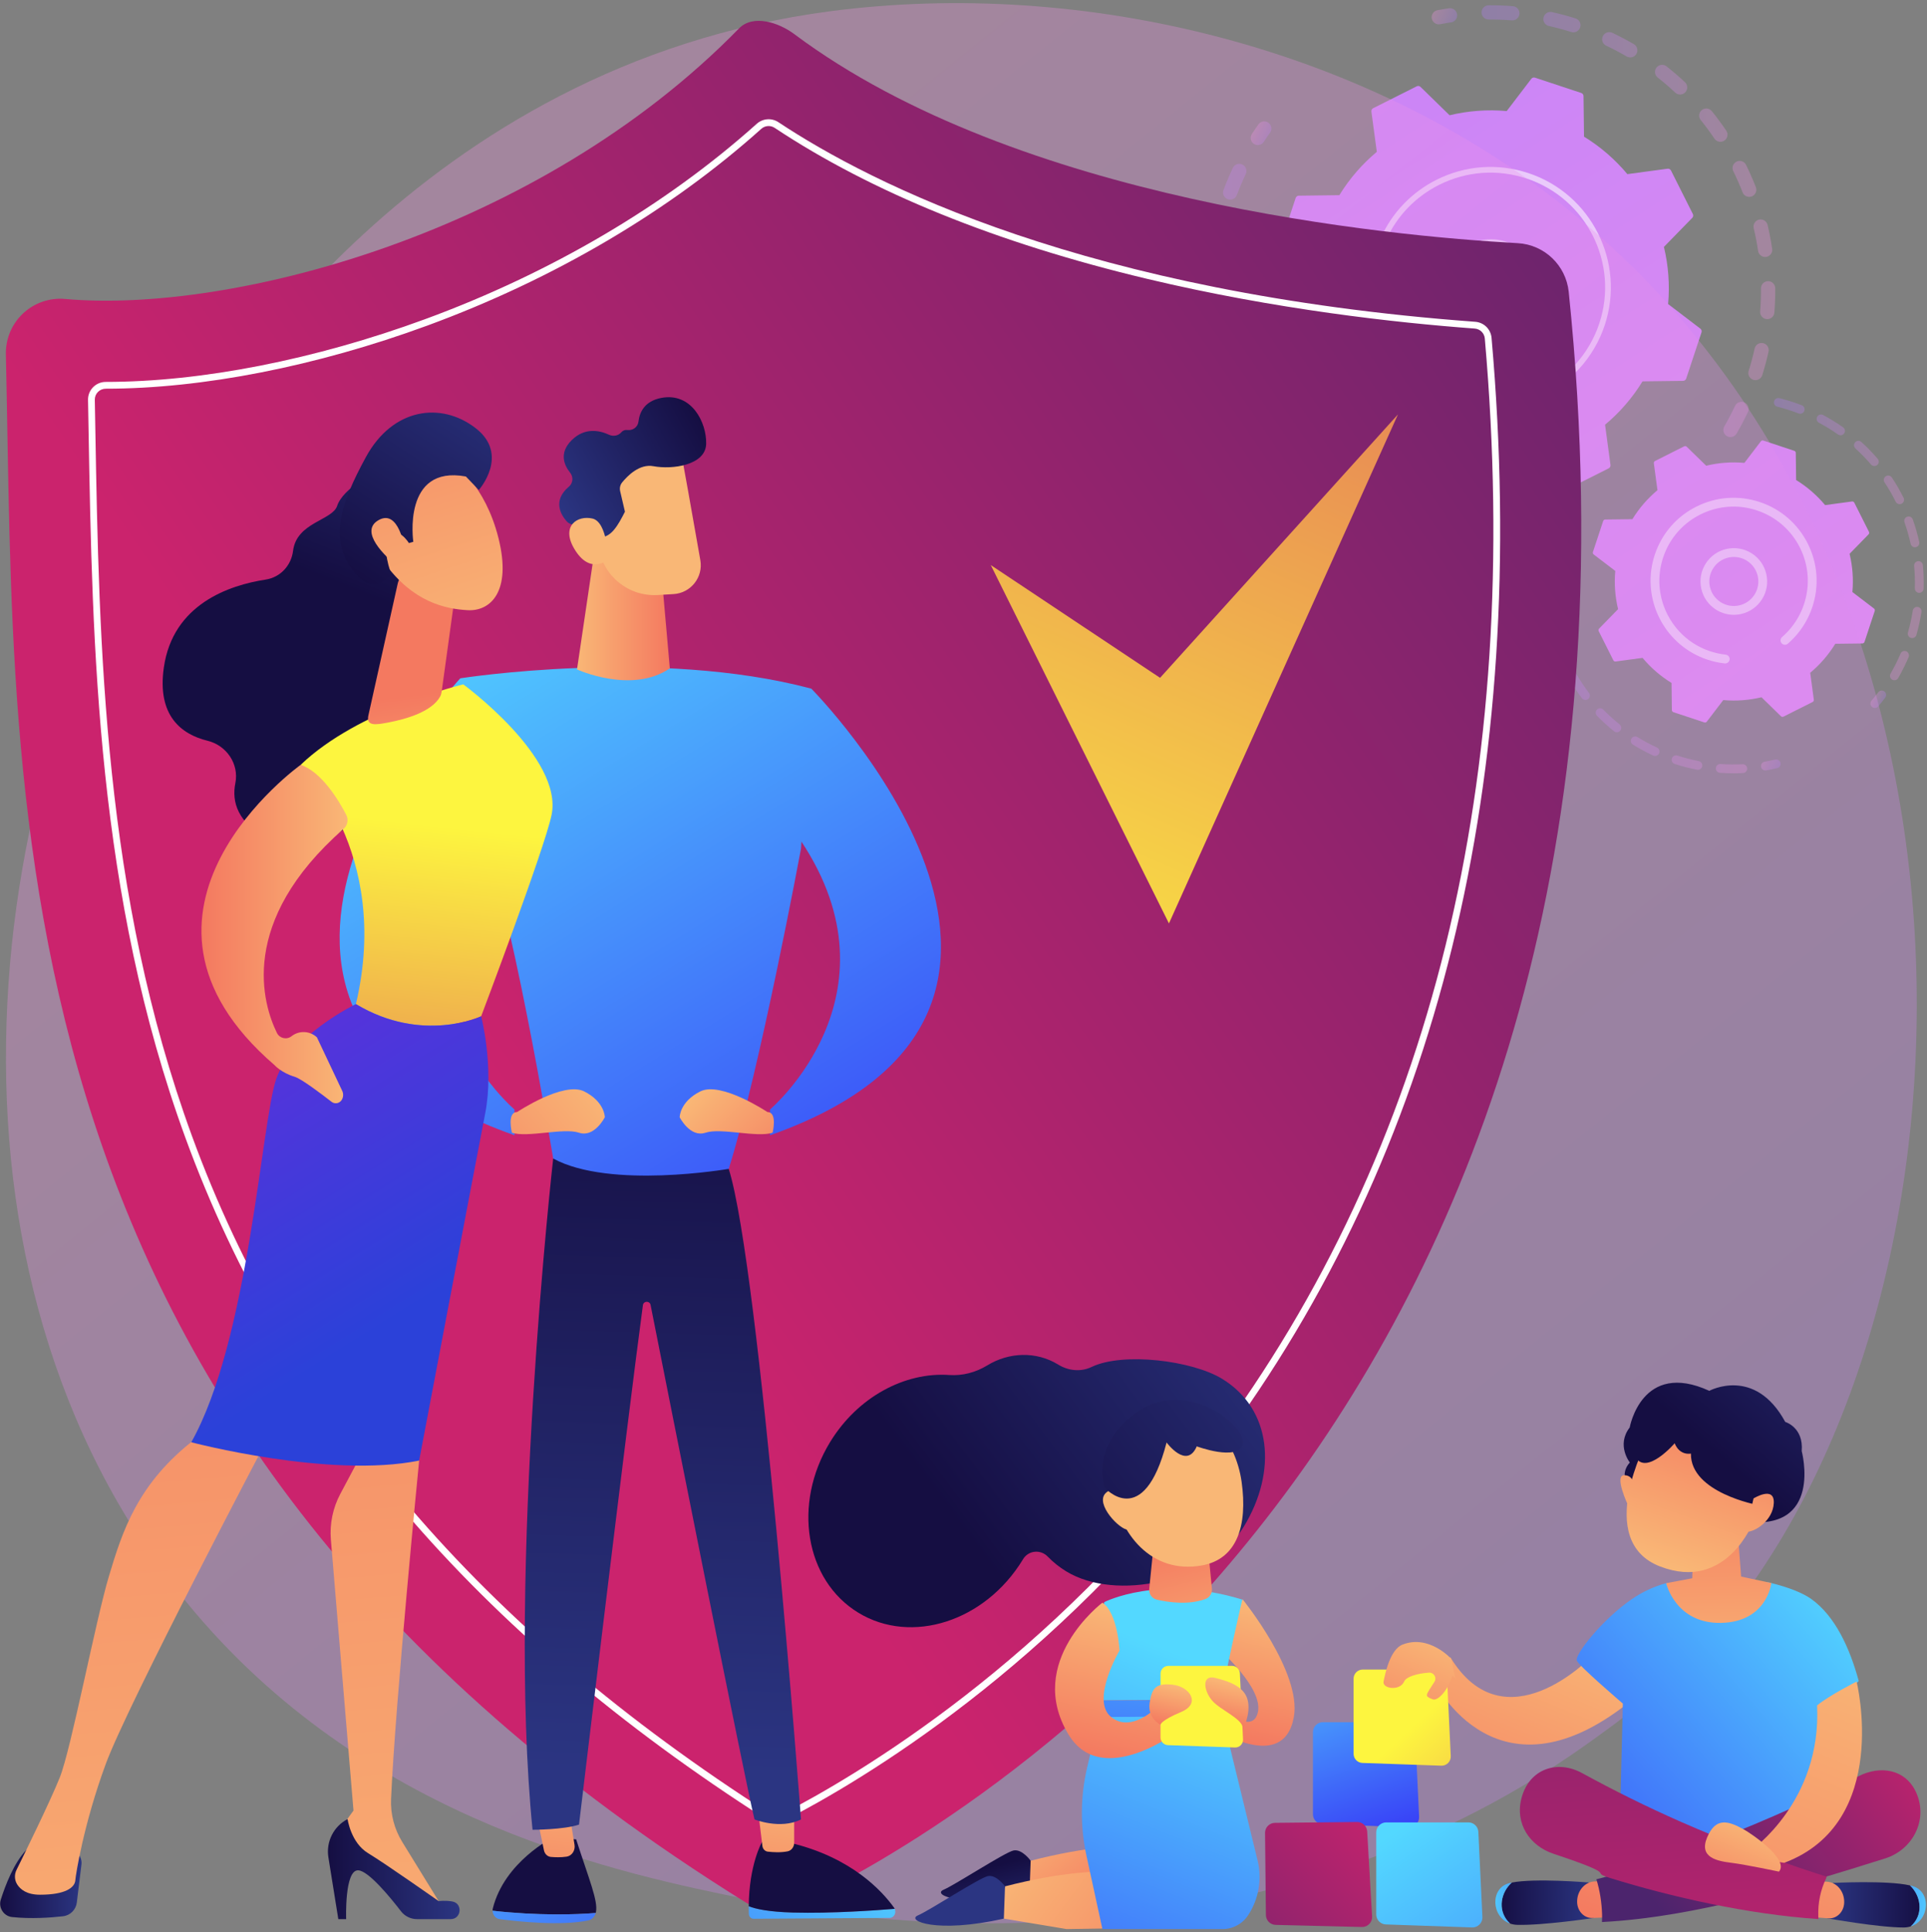 <svg width="399" height="400" viewBox="0 0 399 400" fill="none" xmlns="http://www.w3.org/2000/svg">
<rect x="0" y="0" width="399" height="400" fill="#808080" stroke="none"/>
<g opacity="0.3">
<path d="M357.57 90.287C356.863 89.878 356.623 88.974 357.032 88.267C357.826 86.895 358.573 85.469 359.251 84.028C359.594 83.299 360.457 82.981 361.191 83.309C361.199 83.313 361.208 83.316 361.217 83.32C361.954 83.667 362.272 84.547 361.924 85.286C361.209 86.803 360.424 88.306 359.587 89.75C359.205 90.41 358.389 90.663 357.708 90.359C357.662 90.337 357.616 90.312 357.57 90.287ZM362.072 76.783C362.547 75.263 362.963 73.708 363.305 72.159C363.482 71.362 364.27 70.86 365.067 71.036C365.866 71.216 366.365 72.001 366.19 72.797C365.829 74.425 365.393 76.062 364.893 77.663C364.649 78.441 363.82 78.875 363.042 78.632C362.986 78.615 362.931 78.593 362.878 78.57C362.203 78.27 361.847 77.504 362.072 76.783ZM364.454 64.475C364.579 62.892 364.635 61.284 364.624 59.695C364.618 58.879 365.274 58.212 366.091 58.206C366.906 58.2 367.572 58.856 367.579 59.673C367.592 61.347 367.532 63.04 367.401 64.708C367.337 65.522 366.626 66.129 365.812 66.066C365.638 66.051 365.474 66.01 365.324 65.942C364.769 65.692 364.402 65.115 364.454 64.475ZM364.021 51.943C363.788 50.37 363.485 48.789 363.118 47.243C362.93 46.45 363.421 45.653 364.215 45.466C365.009 45.279 365.804 45.769 365.993 46.563C366.378 48.191 366.697 49.855 366.943 51.512C367.063 52.319 366.505 53.071 365.698 53.19C365.409 53.233 365.127 53.188 364.88 53.078C364.435 52.877 364.099 52.461 364.021 51.943ZM360.81 39.82C360.234 38.341 359.589 36.866 358.888 35.436C358.53 34.703 358.832 33.818 359.566 33.46C360.299 33.101 361.184 33.404 361.542 34.138C362.278 35.642 362.958 37.194 363.564 38.75C363.86 39.511 363.483 40.366 362.722 40.662C362.34 40.812 361.931 40.79 361.583 40.634C361.24 40.48 360.956 40.198 360.81 39.82ZM354.994 28.71C354.105 27.393 353.149 26.098 352.151 24.862C351.639 24.226 351.738 23.297 352.372 22.785C353.008 22.273 353.937 22.372 354.45 23.006C355.5 24.308 356.507 25.671 357.443 27.058C357.899 27.734 357.722 28.652 357.045 29.108C356.606 29.405 356.064 29.433 355.614 29.232C355.371 29.123 355.155 28.947 354.994 28.71ZM306.762 2.573C306.757 1.758 307.415 1.092 308.23 1.088C309.901 1.078 311.597 1.141 313.266 1.276C314.08 1.342 314.686 2.054 314.62 2.867C314.555 3.679 313.842 4.286 313.029 4.22C311.443 4.092 309.834 4.033 308.247 4.042C308.03 4.043 307.823 3.997 307.636 3.914C307.123 3.685 306.765 3.172 306.762 2.573ZM346.867 19.171C345.708 18.085 344.488 17.037 343.24 16.055C342.599 15.55 342.488 14.621 342.993 13.979C343.497 13.338 344.424 13.231 345.068 13.732C346.382 14.766 347.667 15.87 348.888 17.014C349.483 17.572 349.513 18.506 348.955 19.102C348.512 19.574 347.833 19.692 347.274 19.441C347.127 19.377 346.989 19.286 346.867 19.171ZM319.594 3.62C319.773 2.824 320.562 2.323 321.359 2.502C322.99 2.867 324.626 3.307 326.224 3.809C327.003 4.05 327.435 4.883 327.19 5.661C326.946 6.439 326.116 6.872 325.338 6.628C323.821 6.15 322.265 5.732 320.715 5.385C320.615 5.363 320.522 5.33 320.433 5.292C319.804 5.01 319.439 4.318 319.594 3.62ZM336.813 11.69C335.441 10.892 334.017 10.142 332.579 9.462C331.841 9.114 331.526 8.232 331.874 7.495C332.218 6.767 333.081 6.451 333.813 6.777C333.823 6.781 333.832 6.786 333.842 6.79C335.356 7.505 336.856 8.294 338.3 9.134C339.005 9.546 339.245 10.449 338.834 11.155C338.451 11.813 337.636 12.065 336.955 11.76C336.906 11.74 336.859 11.716 336.813 11.69Z" fill="url(#paint0_linear_692_139)"/>
<path d="M297.311 4.913C297.577 5.033 297.88 5.074 298.187 5.015C298.934 4.873 299.698 4.745 300.457 4.633C301.264 4.513 301.822 3.763 301.703 2.956C301.583 2.149 300.833 1.59 300.026 1.71C299.228 1.828 298.425 1.964 297.637 2.112C296.836 2.263 296.308 3.036 296.461 3.837C296.554 4.334 296.884 4.722 297.311 4.913Z" fill="url(#paint1_linear_692_139)"/>
</g>
<g opacity="0.3">
<path d="M259.84 29.904C260.491 30.194 261.275 29.978 261.678 29.363C262.095 28.726 262.532 28.086 262.978 27.463C263.452 26.799 263.298 25.877 262.635 25.402C261.97 24.926 261.049 25.082 260.575 25.745C260.106 26.4 259.644 27.073 259.206 27.745C258.758 28.428 258.95 29.343 259.633 29.79C259.699 29.833 259.768 29.872 259.84 29.904Z" fill="url(#paint2_linear_692_139)"/>
<path d="M281.783 112.694C281.055 112.325 280.765 111.436 281.135 110.708C281.504 109.98 282.391 109.691 283.121 110.06C284.506 110.763 285.942 111.417 287.406 112.014C288.16 112.317 288.525 113.185 288.216 113.94C287.908 114.695 287.045 115.059 286.29 114.751C285.656 114.492 285.028 114.224 284.408 113.947C283.523 113.55 282.64 113.129 281.783 112.694ZM292.873 115.478C293.075 114.689 293.881 114.213 294.67 114.416C296.187 114.805 297.738 115.135 299.277 115.395C300.081 115.529 300.623 116.294 300.488 117.098C300.351 117.902 299.589 118.444 298.785 118.307C297.164 118.034 295.532 117.686 293.935 117.276C293.852 117.255 293.773 117.227 293.698 117.193C293.054 116.905 292.691 116.186 292.873 115.478ZM274.871 108.568C273.521 107.631 272.192 106.624 270.922 105.573C270.294 105.052 270.206 104.122 270.727 103.492C271.247 102.863 272.178 102.777 272.806 103.296C274.011 104.294 275.274 105.252 276.556 106.141C277.226 106.607 277.393 107.527 276.927 108.197C276.515 108.79 275.747 108.988 275.112 108.703C275.03 108.666 274.948 108.621 274.871 108.568ZM305.367 117.581C305.392 116.766 306.072 116.124 306.887 116.149C308.45 116.196 310.034 116.176 311.594 116.091C312.41 116.047 313.106 116.671 313.15 117.486C313.195 118.3 312.571 118.998 311.757 119.042C310.113 119.131 308.445 119.153 306.799 119.104C306.601 119.098 306.413 119.054 306.24 118.976C305.711 118.737 305.348 118.198 305.367 117.581ZM265.092 100.029C263.982 98.818 262.908 97.543 261.9 96.239C261.4 95.593 261.52 94.666 262.164 94.167C262.81 93.668 263.737 93.787 264.236 94.431C265.194 95.67 266.214 96.882 267.268 98.031C267.819 98.632 267.779 99.567 267.177 100.119C266.729 100.531 266.096 100.612 265.575 100.38C265.398 100.299 265.233 100.182 265.092 100.029ZM257.423 89.552C256.601 88.124 255.832 86.645 255.133 85.157C254.786 84.418 255.104 83.539 255.844 83.192C256.583 82.846 257.463 83.164 257.808 83.903C258.471 85.318 259.203 86.723 259.982 88.079C260.389 88.787 260.145 89.69 259.439 90.097C259.013 90.341 258.516 90.35 258.099 90.164C257.824 90.041 257.585 89.834 257.423 89.552ZM252.219 77.653C251.729 76.079 251.299 74.469 250.942 72.864C250.765 72.067 251.267 71.279 252.064 71.1C252.862 70.924 253.65 71.425 253.827 72.222C254.167 73.747 254.575 75.277 255.041 76.772C255.284 77.552 254.85 78.38 254.07 78.622C253.712 78.734 253.344 78.703 253.028 78.56C252.654 78.395 252.35 78.074 252.219 77.653ZM249.734 64.902C249.599 63.26 249.533 61.593 249.537 59.948C249.539 59.132 250.203 58.472 251.019 58.474C251.833 58.475 252.494 59.14 252.491 59.955C252.487 61.517 252.55 63.1 252.678 64.661C252.744 65.473 252.14 66.186 251.326 66.254C251.069 66.276 250.823 66.23 250.603 66.13C250.13 65.918 249.78 65.459 249.734 64.902ZM250.114 51.91C250.344 50.282 250.646 48.643 251.013 47.038C251.194 46.242 251.986 45.745 252.782 45.926C253.574 46.107 254.075 46.9 253.893 47.695C253.545 49.221 253.258 50.777 253.039 52.323C252.926 53.131 252.178 53.693 251.369 53.578C251.229 53.558 251.095 53.519 250.973 53.465C250.386 53.203 250.019 52.577 250.114 51.91ZM253.333 39.331C253.758 38.197 254.226 37.063 254.719 35.958C254.897 35.559 255.08 35.163 255.267 34.769C255.616 34.033 256.495 33.699 257.234 34.067C257.972 34.417 258.287 35.297 257.937 36.035C257.761 36.408 257.587 36.785 257.417 37.165C256.948 38.215 256.504 39.292 256.098 40.37C255.81 41.134 254.959 41.521 254.195 41.233C254.167 41.222 254.138 41.21 254.111 41.199C253.403 40.883 253.056 40.066 253.333 39.331Z" fill="url(#paint3_linear_692_139)"/>
<path d="M318.901 117.942C319.169 118.061 319.475 118.103 319.786 118.044C320.571 117.892 321.368 117.719 322.154 117.532C322.948 117.344 323.438 116.547 323.25 115.753C323.062 114.959 322.266 114.469 321.471 114.657C320.725 114.834 319.967 114.998 319.222 115.143C318.421 115.299 317.897 116.074 318.054 116.875C318.149 117.365 318.477 117.752 318.901 117.942Z" fill="url(#paint4_linear_692_139)"/>
</g>
<path d="M333.086 96.96C333.349 96.827 333.5 96.543 333.46 96.251L332.341 87.922C335.354 85.407 337.985 82.393 340.097 78.95L348.494 78.846C348.789 78.842 349.048 78.652 349.141 78.373L352.309 68.804C352.403 68.525 352.306 68.217 352.073 68.037L345.396 62.944C345.757 58.921 345.444 54.932 344.528 51.115L350.397 45.099C350.602 44.888 350.651 44.57 350.519 44.307L345.993 35.3C345.861 35.036 345.576 34.886 345.284 34.926L336.956 36.046C334.44 33.033 331.426 30.401 327.983 28.29L327.88 19.893C327.875 19.598 327.686 19.338 327.407 19.246L317.837 16.078C317.558 15.986 317.25 16.081 317.071 16.315L311.977 22.992C307.954 22.631 303.965 22.945 300.148 23.861L294.132 17.992C293.921 17.786 293.603 17.737 293.34 17.869L284.333 22.395C284.07 22.528 283.92 22.812 283.959 23.104L285.079 31.433C282.066 33.948 279.435 36.962 277.324 40.405L268.926 40.509C268.631 40.511 268.373 40.703 268.279 40.982L265.111 50.551C265.019 50.83 265.114 51.138 265.348 51.318L272.025 56.411C271.664 60.434 271.978 64.423 272.894 68.24L267.025 74.256C266.819 74.467 266.771 74.785 266.903 75.048L271.429 84.055C271.561 84.319 271.846 84.468 272.138 84.429L280.466 83.309C282.981 86.322 285.995 88.954 289.438 91.065L289.542 99.462C289.546 99.757 289.736 100.016 290.015 100.109L299.584 103.277C299.863 103.369 300.171 103.275 300.351 103.04L305.445 96.363C309.467 96.724 313.457 96.41 317.273 95.494L323.289 101.363C323.501 101.569 323.818 101.618 324.082 101.485L333.086 96.96Z" fill="url(#paint5_linear_692_139)"/>
<path opacity="0.56" d="M303.266 68.224C298.554 65.223 297.162 58.948 300.162 54.236C301.615 51.952 303.87 50.373 306.512 49.786C309.154 49.199 311.866 49.677 314.149 51.131C318.862 54.132 320.254 60.407 317.254 65.119C314.524 69.406 309.084 70.947 304.575 68.929C304.131 68.731 303.692 68.495 303.266 68.224ZM307.026 52.094C304.999 52.544 303.271 53.755 302.156 55.505C299.855 59.118 300.924 63.93 304.536 66.231C308.15 68.534 312.961 67.463 315.262 63.851C317.563 60.238 316.494 55.426 312.882 53.125C312.554 52.917 312.216 52.736 311.868 52.579C310.355 51.901 308.672 51.729 307.026 52.094Z" fill="white"/>
<path opacity="0.56" d="M298.411 82.204C299.185 82.551 299.982 82.86 300.798 83.13C301.056 83.215 301.313 83.296 301.574 83.374C302.853 83.752 304.162 84.028 305.478 84.198C305.495 84.201 305.514 84.202 305.531 84.205C305.582 84.211 305.633 84.218 305.684 84.224C305.783 84.235 305.882 84.246 305.981 84.258C306.243 84.287 306.482 84.14 306.584 83.913C306.608 83.858 306.626 83.798 306.631 83.734C306.666 83.409 306.432 83.119 306.107 83.085C304.437 82.905 302.776 82.544 301.168 82.01C293.183 79.368 287.54 72.868 285.616 65.263C284.546 61.034 284.627 56.462 286.096 52.022C286.354 51.244 286.649 50.483 286.979 49.746C289.204 44.776 293.037 40.755 297.968 38.277C303.632 35.431 310.066 34.959 316.083 36.952C328.511 41.068 335.266 54.517 331.153 66.94C330.9 67.707 330.608 68.456 330.28 69.188C328.861 72.358 326.764 75.183 324.131 77.451C324.063 77.51 324.011 77.581 323.977 77.657C323.886 77.86 323.914 78.104 324.069 78.284C324.283 78.531 324.654 78.56 324.903 78.346C327.668 75.964 329.87 72.999 331.36 69.67C331.704 68.902 332.01 68.115 332.276 67.311C336.595 54.269 329.492 40.146 316.455 35.829C310.138 33.738 303.384 34.231 297.437 37.219C292.26 39.821 288.236 44.042 285.901 49.26C285.554 50.035 285.244 50.833 284.973 51.65C282.882 57.968 283.375 64.721 286.364 70.668C288.97 75.844 293.192 79.869 298.411 82.204Z" fill="white"/>
<g opacity="0.3">
<path d="M387.83 146.482C388.191 146.643 388.627 146.557 388.897 146.24C389.4 145.651 389.892 145.038 390.358 144.42C390.662 144.017 390.581 143.446 390.18 143.141C389.779 142.836 389.205 142.918 388.901 143.319C388.457 143.909 387.988 144.493 387.508 145.055C387.181 145.438 387.227 146.015 387.61 146.341C387.677 146.401 387.752 146.447 387.83 146.482Z" fill="url(#paint6_linear_692_139)"/>
<path d="M391.792 140.703C391.356 140.452 391.205 139.894 391.457 139.456C392.091 138.353 392.677 137.206 393.196 136.045C393.305 135.801 393.413 135.553 393.518 135.305C393.713 134.842 394.25 134.623 394.713 134.82C395.144 135.023 395.395 135.552 395.199 136.016C395.088 136.277 394.978 136.536 394.863 136.792C394.317 138.008 393.705 139.212 393.039 140.368C392.803 140.777 392.298 140.935 391.877 140.746C391.847 140.734 391.819 140.719 391.792 140.703ZM395.057 130.936C395.479 129.453 395.815 127.93 396.052 126.411C396.13 125.914 396.595 125.573 397.095 125.65C397.589 125.728 397.933 126.194 397.855 126.693C397.606 128.285 397.256 129.881 396.813 131.436C396.675 131.921 396.17 132.201 395.685 132.063C395.643 132.052 395.602 132.036 395.561 132.017C395.153 131.836 394.93 131.377 395.057 130.936ZM396.479 121.796C396.525 120.257 396.476 118.7 396.331 117.164C396.283 116.662 396.652 116.218 397.153 116.17C397.657 116.123 398.101 116.491 398.147 116.993C398.3 118.602 398.35 120.237 398.303 121.851C398.287 122.354 397.867 122.751 397.363 122.735C397.241 122.731 397.125 122.704 397.018 122.656C396.692 122.511 396.467 122.177 396.479 121.796ZM395.612 112.588C395.28 111.082 394.85 109.584 394.335 108.134C394.166 107.658 394.415 107.137 394.89 106.969C395.363 106.801 395.886 107.048 396.055 107.523C396.594 109.043 397.044 110.613 397.394 112.192C397.503 112.684 397.191 113.172 396.699 113.281C396.501 113.324 396.304 113.3 396.131 113.223C395.876 113.11 395.677 112.881 395.612 112.588ZM392.523 103.868C391.834 102.489 391.054 101.14 390.203 99.859C389.924 99.439 390.039 98.872 390.459 98.595C390.879 98.316 391.446 98.429 391.723 98.851C392.615 100.194 393.433 101.609 394.155 103.053C394.379 103.505 394.197 104.053 393.747 104.277C393.492 104.403 393.206 104.401 392.966 104.294C392.78 104.211 392.622 104.065 392.523 103.868ZM387.412 96.164C386.409 94.995 385.325 93.879 384.187 92.845C383.815 92.507 383.787 91.929 384.125 91.557C384.465 91.184 385.04 91.157 385.414 91.495C386.608 92.579 387.745 93.751 388.796 94.976C389.124 95.359 389.08 95.936 388.697 96.262C388.42 96.499 388.041 96.543 387.729 96.403C387.611 96.35 387.502 96.271 387.412 96.164ZM380.573 89.947C379.319 89.063 377.992 88.246 376.628 87.518C376.184 87.281 376.016 86.727 376.253 86.283C376.49 85.838 377.038 85.677 377.488 85.908C378.916 86.671 380.309 87.527 381.625 88.454C382.036 88.745 382.135 89.314 381.845 89.726C381.59 90.088 381.117 90.208 380.727 90.034C380.674 90.011 380.622 89.982 380.573 89.947ZM367.332 83.089C367.455 82.6 367.949 82.302 368.438 82.424C369.792 82.762 371.149 83.181 372.471 83.665C372.672 83.737 372.871 83.814 373.07 83.89C373.544 84.057 373.775 84.599 373.593 85.071C373.411 85.541 372.884 85.774 372.412 85.593C372.225 85.521 372.038 85.45 371.845 85.381C370.581 84.917 369.285 84.518 367.994 84.195C367.941 84.182 367.89 84.163 367.841 84.141C367.447 83.966 367.223 83.525 367.332 83.089Z" fill="url(#paint7_linear_692_139)"/>
</g>
<g opacity="0.3">
<path d="M342.31 156.411C340.867 155.742 339.452 154.98 338.105 154.146C337.676 153.88 337.544 153.317 337.81 152.889C338.076 152.46 338.638 152.334 339.067 152.594C340.351 153.391 341.701 154.117 343.078 154.754C343.535 154.965 343.734 155.508 343.522 155.965C343.312 156.418 342.776 156.618 342.321 156.415C342.318 156.414 342.314 156.412 342.31 156.411ZM346.174 157.005C346.329 156.526 346.844 156.263 347.323 156.418C348.766 156.885 350.25 157.271 351.737 157.561C352.229 157.659 352.554 158.138 352.456 158.633C352.359 159.127 351.881 159.448 351.386 159.352C349.828 159.047 348.272 158.643 346.761 158.152C346.729 158.142 346.699 158.131 346.669 158.116C346.249 157.931 346.029 157.453 346.174 157.005ZM334.203 151.384C332.963 150.386 331.774 149.305 330.669 148.169C330.319 147.808 330.326 147.23 330.687 146.879C331.048 146.526 331.623 146.535 331.977 146.896C333.031 147.98 334.166 149.012 335.348 149.964C335.74 150.28 335.802 150.854 335.487 151.246C335.221 151.577 334.774 151.672 334.404 151.508C334.334 151.475 334.266 151.435 334.203 151.384ZM355.279 159.009C355.315 158.508 355.751 158.128 356.254 158.164C357.765 158.272 359.298 158.286 360.811 158.208C361.315 158.184 361.743 158.571 361.769 159.073C361.795 159.576 361.408 160.006 360.905 160.031C359.319 160.113 357.709 160.097 356.124 159.985C356.015 159.976 355.912 159.95 355.817 159.907C355.477 159.754 355.252 159.402 355.279 159.009ZM327.554 144.55C326.594 143.286 325.701 141.952 324.898 140.58C324.644 140.145 324.79 139.586 325.226 139.331C325.66 139.077 326.22 139.222 326.474 139.658C327.238 140.967 328.091 142.239 329.008 143.445C329.313 143.846 329.236 144.418 328.834 144.723C328.56 144.932 328.203 144.962 327.908 144.829C327.773 144.769 327.651 144.676 327.554 144.55ZM322.738 136.319C322.107 134.859 321.557 133.347 321.107 131.827C320.964 131.344 321.24 130.836 321.723 130.694C322.205 130.55 322.714 130.826 322.858 131.31C323.288 132.759 323.811 134.2 324.414 135.594C324.613 136.057 324.401 136.593 323.939 136.793C323.695 136.898 323.43 136.89 323.204 136.789C323.001 136.7 322.832 136.536 322.738 136.319ZM320.03 127.171C319.766 125.602 319.596 124.001 319.525 122.418C319.502 121.914 319.892 121.487 320.395 121.466C320.899 121.443 321.324 121.834 321.347 122.336C321.415 123.847 321.578 125.372 321.829 126.869C321.913 127.366 321.578 127.836 321.08 127.92C320.896 127.952 320.715 127.924 320.557 127.854C320.289 127.732 320.083 127.483 320.03 127.171Z" fill="url(#paint8_linear_692_139)"/>
<path d="M365.167 159.422C365.328 159.494 365.511 159.52 365.698 159.487C366.467 159.352 367.235 159.194 367.983 159.015C368.474 158.899 368.777 158.407 368.661 157.917C368.543 157.428 368.052 157.124 367.562 157.239C366.85 157.409 366.117 157.56 365.382 157.689C364.886 157.777 364.553 158.25 364.641 158.746C364.696 159.057 364.901 159.303 365.167 159.422Z" fill="url(#paint9_linear_692_139)"/>
</g>
<path d="M375.316 145.324C375.492 145.235 375.592 145.045 375.566 144.85L374.817 139.277C376.833 137.594 378.595 135.576 380.007 133.273L385.626 133.204C385.823 133.201 385.997 133.074 386.059 132.887L388.179 126.485C388.241 126.298 388.178 126.092 388.021 125.973L383.552 122.564C383.794 119.872 383.584 117.203 382.971 114.649L386.898 110.623C387.036 110.482 387.069 110.27 386.98 110.093L383.951 104.066C383.863 103.89 383.672 103.789 383.476 103.815L377.903 104.565C376.221 102.548 374.203 100.787 371.899 99.374L371.83 93.756C371.827 93.558 371.701 93.385 371.514 93.323L365.11 91.203C364.923 91.141 364.717 91.204 364.598 91.361L361.189 95.829C358.497 95.588 355.828 95.798 353.274 96.41L349.249 92.483C349.108 92.345 348.895 92.312 348.718 92.401L342.691 95.43C342.515 95.519 342.415 95.709 342.441 95.904L343.19 101.477C341.174 103.16 339.412 105.177 338 107.481L332.381 107.55C332.184 107.553 332.01 107.68 331.948 107.867L329.828 114.271C329.766 114.457 329.83 114.663 329.986 114.783L334.455 118.191C334.213 120.883 334.423 123.552 335.036 126.106L331.108 130.132C330.97 130.273 330.937 130.485 331.026 130.662L334.055 136.69C334.144 136.865 334.334 136.966 334.529 136.94L340.102 136.191C341.785 138.207 343.802 139.969 346.106 141.381L346.175 147C346.178 147.197 346.305 147.371 346.492 147.432L352.896 149.552C353.083 149.614 353.288 149.551 353.408 149.394L356.816 144.926C359.508 145.167 362.177 144.957 364.732 144.345L368.757 148.272C368.898 148.41 369.111 148.443 369.288 148.354L375.316 145.324Z" fill="url(#paint10_linear_692_139)"/>
<path opacity="0.56" d="M355.297 126.198C353.741 125.209 352.665 123.672 352.265 121.871C351.865 120.072 352.191 118.224 353.181 116.669C355.225 113.459 359.492 112.513 362.71 114.554C365.92 116.599 366.868 120.873 364.825 124.081C363.835 125.636 362.298 126.713 360.499 127.113C359.036 127.438 357.54 127.283 356.197 126.682C355.889 126.545 355.587 126.384 355.297 126.198ZM354.722 117.65C353.992 118.795 353.754 120.154 354.047 121.477C354.341 122.8 355.133 123.93 356.276 124.66C357.421 125.386 358.779 125.627 360.103 125.333C361.426 125.039 362.557 124.247 363.286 123.103C364.789 120.742 364.091 117.598 361.731 116.094C361.518 115.959 361.298 115.841 361.074 115.74C358.815 114.731 356.089 115.501 354.722 117.65Z" fill="white"/>
<path opacity="0.56" d="M351.92 135.929C352.446 136.165 352.99 136.375 353.549 136.562C354.659 136.93 355.808 137.186 356.967 137.321C357.019 137.327 357.071 137.332 357.124 137.338C357.527 137.381 357.898 137.156 358.055 136.805C358.093 136.72 358.118 136.626 358.129 136.528C358.184 136.028 357.82 135.579 357.32 135.525C356.237 135.408 355.161 135.174 354.123 134.83C354.065 134.811 354.009 134.791 353.953 134.773C351.504 133.936 349.357 132.52 347.65 130.664C346.724 129.656 345.928 128.517 345.287 127.268C345.281 127.258 345.277 127.248 345.271 127.238C345.255 127.207 345.239 127.176 345.224 127.145C343.381 123.477 343.076 119.313 344.366 115.417C344.533 114.912 344.725 114.421 344.937 113.943C346.377 110.725 348.859 108.122 352.052 106.518C355.719 104.675 359.884 104.37 363.778 105.66C367.671 106.95 370.834 109.68 372.678 113.346C374.52 117.013 374.825 121.178 373.535 125.074C373.371 125.57 373.182 126.055 372.97 126.529C372.051 128.581 370.693 130.411 368.989 131.879C368.884 131.97 368.805 132.079 368.751 132.197C368.612 132.509 368.654 132.889 368.892 133.165C369.222 133.546 369.797 133.59 370.18 133.26C372.088 131.616 373.607 129.571 374.635 127.274C374.872 126.743 375.084 126.201 375.266 125.646C376.709 121.287 376.368 116.628 374.307 112.525C372.245 108.423 368.713 105.367 364.351 103.926C359.992 102.482 355.334 102.823 351.231 104.885C347.66 106.68 344.883 109.592 343.272 113.192C343.033 113.727 342.819 114.276 342.632 114.84C339.841 123.28 343.974 132.374 351.92 135.929Z" fill="white"/>
<path opacity="0.3" d="M351.021 342.238C342.897 350.79 335.209 356.307 329.136 360.664C257.743 411.889 173.265 396.959 155.311 393.311C128.799 387.927 77.552 377.518 40.501 333.947C-15.555 268.027 -6.825 164.174 36.654 95.618C44.607 83.077 86.618 13.477 172.005 2.316C223.68 -4.439 283.918 9.184 327.539 45.732C419.107 122.446 412.588 277.422 351.021 342.238Z" fill="url(#paint11_linear_692_139)"/>
<path d="M4.775 64.884C7.115 62.692 10.278 61.603 13.471 61.891C47.63 64.963 111.361 48.509 153.013 5.891C155.905 2.932 161.178 4.604 164.492 7.082C210.816 41.704 287.601 48.873 314.257 50.34C319.771 50.643 324.245 54.92 324.814 60.414C349.055 294.542 196.616 379.382 165 394.357C161.544 395.995 157.476 395.757 154.229 393.734C-3.344 295.583 3.397 167.942 1.217 73.366C1.143 70.16 2.435 67.075 4.775 64.884Z" fill="url(#paint12_linear_692_139)"/>
<path d="M160.74 377.285C160.046 377.285 159.355 377.091 158.754 376.705C98.356 338.096 58.992 291.94 38.41 235.599C20.028 185.275 19.129 134.029 18.334 88.816C18.298 86.793 18.264 84.784 18.226 82.787C18.208 81.799 18.579 80.867 19.27 80.162C19.968 79.452 20.904 79.061 21.906 79.061C21.906 79.061 21.906 79.061 21.908 79.061C41.747 79.061 65.206 74.451 87.995 66.083C114.098 56.498 137.855 42.506 156.7 25.621C157.944 24.508 159.783 24.374 161.175 25.297C180.603 38.189 225.182 60.699 305.459 66.616C307.26 66.749 308.682 68.154 308.84 69.956C316.846 161.293 297.85 238.528 252.376 299.514C218.415 345.061 178.145 368.791 162.408 376.881C161.886 377.151 161.312 377.285 160.74 377.285ZM21.938 80.466C21.285 80.466 20.704 80.707 20.273 81.147C19.847 81.58 19.618 82.154 19.63 82.762C19.666 84.758 19.702 86.769 19.738 88.791C20.53 133.894 21.427 185.015 39.729 235.117C60.2 291.158 99.38 337.085 159.51 375.522C160.19 375.956 161.056 375.999 161.768 375.634C177.418 367.589 217.467 343.988 251.251 298.677C296.511 237.976 315.417 161.064 307.441 70.081C307.343 68.968 306.466 68.101 305.355 68.019C289.059 66.816 264.057 64.055 237.496 57.721C206.423 50.312 180.485 39.797 160.399 26.47C159.54 25.9 158.404 25.982 157.636 26.669C138.661 43.672 114.747 57.758 88.478 67.403C65.538 75.826 41.907 80.466 21.938 80.466Z" fill="white"/>
<path d="M205.146 116.978L242.039 191.166L289.466 85.781L240.202 140.322L205.146 116.978Z" fill="url(#paint13_linear_692_139)"/>
<path d="M101.995 395.551C101.992 395.39 102.003 395.226 102.045 395.06C104.49 385.367 114.486 380.4 114.486 380.4L119.294 380.777C122.058 389.319 123.841 393.49 123.397 395.824C123.384 395.89 123.365 395.952 123.347 396.015C119.382 396.369 111.217 396.6 101.995 395.551Z" fill="url(#paint14_linear_692_139)"/>
<path d="M123.348 396.015C123.134 396.795 122.559 397.401 121.822 397.557C116.18 398.743 107.212 397.788 103.447 397.296C102.616 397.189 102.009 396.419 101.996 395.552C111.217 396.6 119.382 396.369 123.348 396.015Z" fill="url(#paint15_linear_692_139)"/>
<path d="M110.526 372.917L112.632 383.052C112.786 383.794 113.357 384.35 114.048 384.415C114.894 384.494 116.099 384.542 117.31 384.363C118.396 384.204 119.152 383.101 118.96 381.916L117.496 372.917H110.526Z" fill="url(#paint16_linear_692_139)"/>
<path d="M164.202 395.93C159.067 395.786 156.411 395.181 155.037 394.62C155.034 395.131 155.037 395.65 155.053 396.189C155.07 396.764 155.497 397.223 156.021 397.22L184.217 397.038C185.117 397.032 185.642 395.988 185.252 395.162C181.556 395.47 172.141 396.153 164.202 395.93Z" fill="url(#paint17_linear_692_139)"/>
<path d="M185.254 395.164C185.219 395.092 185.19 395.019 185.142 394.951C182.652 391.472 176.31 384.543 163.777 381.539L157.765 381.349C157.765 381.349 155.089 386.001 155.037 394.622C156.411 395.183 159.067 395.788 164.202 395.932C172.141 396.153 181.556 395.47 185.254 395.164Z" fill="url(#paint18_linear_692_139)"/>
<path d="M156.65 372.239C156.718 372.686 157.541 379.498 157.86 382.139C157.936 382.766 158.391 383.252 158.963 383.321C159.987 383.443 161.644 383.554 163.093 383.258C163.876 383.098 164.441 382.346 164.441 381.473V370.782L156.65 372.239Z" fill="url(#paint19_linear_692_139)"/>
<path d="M114.543 239.835C114.543 239.835 104.924 325.349 110.268 378.796C110.268 378.796 116.682 378.796 119.889 377.728C119.889 377.728 129.885 294.116 133.12 270.191C133.242 269.29 134.529 269.248 134.706 270.141C138.697 290.269 154.368 369.205 156.232 376.659C156.232 376.659 161.576 378.798 165.853 376.659C165.853 376.659 157.302 262.283 150.888 241.974L114.543 239.835Z" fill="url(#paint20_linear_692_139)"/>
<path d="M95.302 140.424C95.302 140.424 135.922 134.01 167.99 142.563L165.852 175.7C165.852 175.7 157.3 221.664 150.886 241.974C150.886 241.974 126.301 246.249 114.542 239.835C114.542 239.835 104.922 182.113 99.576 173.562C99.578 173.562 94.234 151.114 95.302 140.424Z" fill="url(#paint21_linear_692_139)"/>
<path d="M123.521 111.216L119.474 138.581C119.474 138.581 130.779 143.774 138.694 138.358L136.99 119.045L123.521 111.216Z" fill="url(#paint22_linear_692_139)"/>
<path d="M140.944 93.397C141.072 93.629 143.511 107.428 145.011 115.969C145.631 119.498 143.038 122.777 139.46 122.988L136.183 123.182C130.165 123.539 124.865 119.253 123.954 113.294L121.585 97.821C121.586 97.821 137.85 87.786 140.944 93.397Z" fill="url(#paint23_linear_692_139)"/>
<path d="M118.054 97.86C116.799 96.298 115.703 93.773 118.378 91.118C121.086 88.43 124.158 89.099 126.105 90C126.968 90.399 128.03 90.223 128.644 89.497C128.918 89.175 129.322 88.955 129.923 89.022C131.056 89.149 132.067 88.401 132.201 87.269C132.431 85.329 133.465 83.044 136.896 82.381C143.19 81.165 146.328 87.462 146.216 91.889C146.103 96.315 139.206 97.246 135.293 96.511C132.418 95.972 129.933 98.497 128.816 99.876C128.41 100.377 128.259 101.032 128.404 101.659L129.399 105.935C128.711 107.264 128.035 108.621 127.067 109.756C126.369 110.573 125.606 111.023 124.796 111.214C123.623 109.03 120.341 108.66 118.816 108.611C118.232 108.593 117.687 108.335 117.305 107.895C116.154 106.575 114.354 103.631 117.801 100.742C118.657 100.024 118.754 98.731 118.054 97.86Z" fill="url(#paint24_linear_692_139)"/>
<path d="M125.931 115.795C125.931 115.795 125.796 108.073 122.671 107.349C119.545 106.624 116.174 108.883 118.847 113.505C122.171 119.255 125.931 115.795 125.931 115.795Z" fill="url(#paint25_linear_692_139)"/>
<path d="M95.302 140.424C95.302 140.424 32.236 208.836 106.526 235.025V229.681C106.526 229.681 78.734 206.164 100.112 174.097C100.113 174.097 97.441 143.631 95.302 140.424Z" fill="url(#paint26_linear_692_139)"/>
<path d="M107.061 230.216C107.061 230.216 116.681 223.802 120.958 225.94C125.234 228.079 125.234 231.284 125.234 231.284C125.234 231.284 123.095 235.56 119.889 234.491C116.682 233.423 109.2 235.56 105.993 234.491C105.993 234.491 104.924 230.216 107.061 230.216Z" fill="url(#paint27_linear_692_139)"/>
<path d="M167.99 142.563C167.99 142.563 233.73 208.836 159.438 235.025V229.681C159.438 229.681 187.23 206.164 165.853 174.097C165.853 174.097 163.714 147.907 167.99 142.563Z" fill="url(#paint28_linear_692_139)"/>
<path d="M158.904 230.215C158.904 230.215 149.283 223.801 145.007 225.94C140.731 228.078 140.731 231.284 140.731 231.284C140.731 231.284 142.869 235.56 146.076 234.491C149.283 233.423 156.765 235.56 159.972 234.491C159.974 234.491 161.042 230.215 158.904 230.215Z" fill="url(#paint29_linear_692_139)"/>
<path d="M77.737 97.732C77.737 97.732 71.038 100.99 69.807 104.733C68.819 107.735 61.413 108.122 60.681 114.029C60.303 117.077 58.046 119.521 55.009 119.985C47.444 121.145 35.787 125.073 33.92 138.207C32.496 148.232 37.608 152.033 42.97 153.349C46.909 154.315 49.528 158.146 48.731 162.124C47.968 165.939 49.107 170.349 55.715 173.836C70.525 181.651 85.313 155.323 85.313 155.323L88.345 109.353L77.737 97.732Z" fill="url(#paint30_linear_692_139)"/>
<path d="M16.864 385.974L15.906 393.852C15.725 395.346 14.547 396.528 13.051 396.7C10.526 396.989 6.473 397.283 2.507 396.865C0.767 396.681 -0.364 394.918 0.167 393.251C1.133 390.209 2.902 385.645 5.452 382.958H14.192C15.808 382.957 17.059 384.37 16.864 385.974Z" fill="url(#paint31_linear_692_139)"/>
<path d="M85.315 293.686L86.79 302.364C86.79 302.364 81.85 352.399 80.972 372.414C80.834 375.552 81.646 378.652 83.293 381.327L91.883 395.276L70.053 382.394L69.619 379.731L73.193 374.818L68.512 318.766C68.237 315.472 68.916 312.17 70.469 309.254L74.985 300.772L85.315 293.686Z" fill="url(#paint32_linear_692_139)"/>
<path d="M93.319 397.294H86.353C85.048 397.294 83.819 396.695 83.023 395.661C80.852 392.84 76.352 387.334 74.201 387.191C71.304 386.998 71.675 397.294 71.675 397.294H70.051L67.995 384.498C67.477 381.28 69.078 378.09 71.97 376.582C71.97 376.582 72.631 381.478 76.222 383.644C79.812 385.81 90.831 393.566 90.831 393.566C90.831 393.566 92.18 393.373 93.663 393.641C95.859 394.039 95.552 397.294 93.319 397.294Z" fill="url(#paint33_linear_692_139)"/>
<path d="M55.415 297.806C55.415 297.806 26.477 352.7 21.876 365.233C17.275 377.767 15.665 388.222 15.603 389.211C15.507 390.759 13.582 392.241 8.278 392.241C5.542 392.241 4.2 391.144 3.544 390.083C2.985 389.177 2.954 388.044 3.428 387.089C5.102 383.7 10.414 372.874 12.381 367.964C14.73 362.101 19.784 335.533 22.555 326.294C25.326 317.057 28.458 307.036 40.526 297.806C40.524 297.806 48.808 289.692 55.415 297.806Z" fill="url(#paint34_linear_692_139)"/>
<path d="M73.696 207.861C81.162 176.229 62.25 158.339 62.25 158.339C74.182 146.886 95.922 141.674 95.922 141.674C95.922 141.674 116.668 156.84 114.207 168.712C112.764 175.67 99.626 210.388 99.626 210.388C99.626 210.388 87.475 216.136 73.696 207.861Z" fill="url(#paint35_linear_692_139)"/>
<path d="M57.144 223.521C60.181 214.369 73.694 207.861 73.694 207.861C87.473 216.138 99.624 210.386 99.624 210.386C99.624 210.386 102.349 220.801 100.468 230.48C98.587 240.159 86.788 302.362 86.788 302.362C68.198 306.129 39.605 298.573 39.605 298.573C51.446 277.549 54.107 232.673 57.144 223.521Z" fill="url(#paint36_linear_692_139)"/>
<path d="M82.361 120.77L76.292 148.032C75.711 150.433 77.9 150.039 80.327 149.582C84.304 148.833 89.426 147.288 91.141 144.195C91.315 143.88 91.402 143.525 91.451 143.168L94.058 124.265C94.266 122.765 93.454 121.31 92.071 120.696L87.039 118.465C85.102 117.605 82.858 118.711 82.361 120.77Z" fill="url(#paint37_linear_692_139)"/>
<path d="M62.25 158.339C62.25 158.339 19.891 188.645 56.833 220.489C56.833 220.489 58.241 222.083 61.012 222.911C62.411 223.33 66.549 226.46 68.647 228.093C69.321 228.618 70.296 228.439 70.749 227.714C71.105 227.146 71.146 226.437 70.86 225.832L65.617 214.742C64.16 213.383 61.932 213.287 60.363 214.515C59.362 215.299 57.897 214.971 57.337 213.831C54.481 208.015 49.09 190.908 71.159 171.578C71.989 170.852 72.199 169.65 71.69 168.672C70.14 165.693 66.593 159.778 62.25 158.339Z" fill="url(#paint38_linear_692_139)"/>
<path d="M93.984 95.92C93.984 95.92 100.446 100.293 103.221 111.431C105.998 122.57 101.486 126.565 96.861 126.32C92.235 126.076 85.529 124.645 79.719 116.655C73.911 108.663 85.518 90.574 93.984 95.92Z" fill="url(#paint39_linear_692_139)"/>
<path d="M85.58 112.162C85.58 112.162 83.213 96.201 96.464 98.643L99.143 101.433C99.143 101.433 105.629 94.129 98.452 88.608C91.274 83.087 81.313 84.501 75.802 94.552C70.291 104.604 68.292 111.667 72.91 117.913C77.53 124.159 81.003 118.802 81.003 118.802C81.003 118.802 78.884 113.396 80.642 111.076C82.399 108.756 84.667 112.425 84.667 112.425L85.58 112.162Z" fill="url(#paint40_linear_692_139)"/>
<path d="M83.77 113.528C83.77 113.528 82.601 105.316 78.407 107.663C74.213 110.01 79.919 115.334 82.207 117.145L83.77 113.528Z" fill="url(#paint41_linear_692_139)"/>
<path d="M273.851 377.645L291.702 378.267C292.91 378.309 293.897 377.309 293.839 376.101L293.001 358.491C292.948 357.388 292.039 356.521 290.936 356.521H273.923C272.781 356.521 271.854 357.447 271.854 358.589V375.578C271.854 376.693 272.737 377.606 273.851 377.645Z" fill="url(#paint42_linear_692_139)"/>
<path d="M329.408 343.056C329.408 343.056 311.573 361.618 300.29 343.056L297.014 348.151C297.014 348.151 310.117 375.085 338.505 351.428L329.408 343.056Z" fill="url(#paint43_linear_692_139)"/>
<path d="M337.863 331.059C340.036 329.565 342.439 328.437 344.987 327.744C345.944 327.484 351.111 328.985 354.305 328.912C358.69 328.811 363.152 326.815 366.766 327.717C370.356 328.611 373.294 329.781 374.991 330.987C380.069 334.6 383.05 341.335 384.868 348.005C381.428 351.537 377.098 353.106 377.098 353.106L376.298 385.533L356.704 391.464L335.238 384.355L336.022 352.667C336.022 352.667 327.005 344.962 326.494 343.784C325.987 342.606 331.732 335.274 337.863 331.059Z" fill="url(#paint44_linear_692_139)"/>
<path d="M395.477 390.315C390.665 389.21 379.544 389.804 379.544 389.804L379.091 391.029L378.342 397.118C378.342 397.118 388.934 399.027 394.154 399.022C394.686 399.022 395.174 398.942 395.62 398.804C395.779 398.661 395.935 398.513 396.081 398.352C398.296 395.933 397.656 392.38 395.477 390.315Z" fill="url(#paint45_linear_692_139)"/>
<path d="M395.953 390.436C395.802 390.392 395.642 390.354 395.476 390.315C397.654 392.38 398.294 395.934 396.08 398.352C395.933 398.514 395.778 398.662 395.618 398.804C399.535 397.584 399.998 391.573 395.953 390.436Z" fill="url(#paint46_linear_692_139)"/>
<path d="M376.348 389.462L378.232 389.542C379.245 389.586 380.198 390.079 380.878 390.91C381.559 391.741 381.908 392.843 381.849 393.963C381.802 394.858 381.435 395.693 380.829 396.286C380.224 396.878 379.432 397.18 378.626 397.123L375.744 396.917L376.348 389.462Z" fill="url(#paint47_linear_692_139)"/>
<path d="M313.023 389.729C317.861 388.773 328.964 389.708 328.964 389.708L329.385 390.946L329.982 397.055C329.982 397.055 319.347 398.639 314.128 398.473C313.596 398.456 313.111 398.361 312.669 398.21C312.514 398.062 312.362 397.909 312.219 397.744C310.066 395.259 310.794 391.727 313.023 389.729Z" fill="url(#paint48_linear_692_139)"/>
<path d="M312.545 389.836C312.697 389.798 312.857 389.762 313.025 389.729C310.796 391.727 310.067 395.259 312.221 397.745C312.363 397.911 312.516 398.063 312.671 398.211C308.785 396.871 308.472 390.848 312.545 389.836Z" fill="url(#paint49_linear_692_139)"/>
<path d="M332.168 389.463L330.284 389.486C329.271 389.498 328.306 389.962 327.604 390.772C326.904 391.583 326.526 392.672 326.558 393.794C326.582 394.688 326.929 395.535 327.518 396.146C328.108 396.758 328.893 397.083 329.7 397.051L332.585 396.934L332.168 389.463Z" fill="url(#paint50_linear_692_139)"/>
<path d="M396.823 371.226C394.641 366.204 389.303 365.389 384.761 367.737C384.682 367.841 355.912 382.586 330.542 389.047C331.268 391.376 331.642 393.854 331.723 396.289C331.737 396.831 331.728 397.366 331.697 397.895C351.153 396.895 372.268 390.407 390.413 384.704C396.037 382.891 399.24 376.793 396.823 371.226Z" fill="url(#paint51_linear_692_139)"/>
<path d="M376.487 396.671C376.411 393.864 376.957 391.251 378.123 388.832C378.157 388.721 378.197 388.615 378.233 388.506C376.785 388.057 374.912 387.448 372.453 386.614C354.437 380.449 340.693 374.223 327.576 367.057C322.481 364.273 316.686 366.14 315.056 372.168C313.599 377.551 316.797 382.146 321.651 383.761C336.172 388.593 328.611 387.251 333.353 388.777C346.089 392.715 361.937 396.303 376.519 397.282C376.506 397.078 376.494 396.874 376.487 396.671Z" fill="url(#paint52_linear_692_139)"/>
<path d="M344.988 327.744C344.988 327.744 346.925 336.14 356.332 335.966C365.913 335.792 366.767 327.717 366.767 327.717L360.509 326.378L359.985 319.405L350.571 320.102L350.397 326.728L344.988 327.744Z" fill="url(#paint53_linear_692_139)"/>
<path fill-rule="evenodd" clip-rule="evenodd" d="M338.426 309.867C338.426 309.867 334.578 305.912 337.47 302.768C337.47 302.768 334.621 299.171 337.441 295.514C337.441 295.514 339.922 281.51 353.925 287.925C353.925 287.925 363.364 282.79 369.648 294.362C369.648 294.362 373.479 295.474 373.058 300.397C373.058 300.397 377.617 317.335 360.871 314.918L338.426 309.867Z" fill="url(#paint54_linear_692_139)"/>
<path fill-rule="evenodd" clip-rule="evenodd" d="M341.079 298.166C341.079 298.166 329.896 318.942 343.715 324.28C357.534 329.62 363.052 315.01 363.052 315.01C363.052 315.01 368.181 308.15 365.604 303.693C363.025 299.236 344.108 295.165 341.079 298.166Z" fill="url(#paint55_linear_692_139)"/>
<path fill-rule="evenodd" clip-rule="evenodd" d="M338.136 308.153C338.136 308.153 338.704 305.55 336.397 305.39C334.091 305.23 337.075 311.574 337.075 311.574L338.136 308.153Z" fill="url(#paint56_linear_692_139)"/>
<path fill-rule="evenodd" clip-rule="evenodd" d="M363.982 311.574C363.982 311.574 349.974 309.014 350.12 300.913C350.12 300.913 347.816 301.441 346.754 298.783C346.754 298.783 340.896 305.565 338.628 301.628C338.628 301.628 338.483 291.185 346.981 293.501C355.479 295.816 363.283 298.277 365.746 300.378C368.206 302.481 370.727 308.002 363.982 311.574Z" fill="url(#paint57_linear_692_139)"/>
<path fill-rule="evenodd" clip-rule="evenodd" d="M361.52 317.085L363.08 310.205C363.08 310.205 367.435 307.495 367.278 311.151C367.123 314.806 363.218 317.308 361.52 317.085Z" fill="url(#paint58_linear_692_139)"/>
<path d="M384.422 348.111C384.422 348.111 391.646 377.268 369.444 385.639C365.035 385.054 362.528 383.091 362.528 383.091C362.528 383.091 377.22 372.969 376.24 353.053C378.792 350.953 384.422 348.111 384.422 348.111Z" fill="url(#paint59_linear_692_139)"/>
<path d="M368.353 387.458C368.353 387.458 361.437 386.003 358.526 385.639C355.614 385.275 351.698 384.582 353.474 380.38C355.25 376.176 357.798 376.904 361.073 378.725C362.58 379.56 370.536 384.912 368.353 387.458Z" fill="url(#paint60_linear_692_139)"/>
<path d="M282.098 364.959L298.436 365.528C299.542 365.567 300.445 364.653 300.391 363.547L299.623 347.431C299.576 346.421 298.743 345.629 297.732 345.629H282.163C281.118 345.629 280.271 346.476 280.271 347.521V363.068C280.272 364.087 281.08 364.924 282.098 364.959Z" fill="url(#paint61_linear_692_139)"/>
<path d="M286.478 348.101C286.781 346.628 287.779 341.468 290.433 340.445C295.923 338.325 300.471 343.39 300.471 343.39L301.384 347.513C301.245 347.277 301.006 347.077 300.697 346.909C299.992 349.617 297.77 352.239 296.653 351.791C294.833 351.064 295.197 351.064 297.016 348.151C297.021 348.144 297.027 348.136 297.031 348.128C297.547 347.289 296.877 346.203 295.892 346.266C293.516 346.42 291.191 347.08 290.738 348.103C289.824 350.163 286.174 349.574 286.478 348.101Z" fill="url(#paint62_linear_692_139)"/>
<path d="M286.954 398.391L304.806 399.014C306.014 399.055 307 398.056 306.943 396.848L306.104 379.238C306.053 378.135 305.142 377.268 304.039 377.268H287.026C285.884 377.268 284.958 378.194 284.958 379.336V396.324C284.958 397.437 285.841 398.352 286.954 398.391Z" fill="url(#paint63_linear_692_139)"/>
<path d="M264.132 398.485L281.989 398.922C283.199 398.952 284.174 397.943 284.105 396.734L283.084 379.135C283.021 378.033 282.102 377.174 280.997 377.186L263.984 377.363C262.842 377.374 261.926 378.311 261.938 379.452L262.114 396.44C262.126 397.553 263.018 398.457 264.132 398.485Z" fill="url(#paint64_linear_692_139)"/>
<path fill-rule="evenodd" clip-rule="evenodd" d="M245.602 383.788C245.602 383.788 236.756 379.189 213.405 385.203L211.282 391.571L226.142 394.048L247.371 393.694L245.602 383.788Z" fill="url(#paint65_linear_692_139)"/>
<path fill-rule="evenodd" clip-rule="evenodd" d="M213.163 391.884L213.405 385.203C213.405 385.203 211.636 382.726 209.867 383.08C208.098 383.434 197.837 390.156 195.361 391.219C192.884 392.279 199.121 395.028 213.163 391.884Z" fill="url(#paint66_linear_692_139)"/>
<path fill-rule="evenodd" clip-rule="evenodd" d="M240.295 389.095C240.295 389.095 231.449 384.495 208.098 390.51L205.976 396.878L220.836 399.354L242.064 399L240.295 389.095Z" fill="url(#paint67_linear_692_139)"/>
<path fill-rule="evenodd" clip-rule="evenodd" d="M207.855 397.193L208.096 390.511C208.096 390.511 206.327 388.035 204.558 388.389C202.789 388.742 192.528 395.464 190.052 396.527C187.575 397.587 193.814 400.337 207.855 397.193Z" fill="url(#paint68_linear_692_139)"/>
<path fill-rule="evenodd" clip-rule="evenodd" d="M252.858 354.272L260.391 385.133C261.339 389.016 260.638 393.116 258.455 396.464C257.279 398.267 255.271 399.356 253.117 399.356H228.263L224.954 384.133C223.638 378.083 223.697 371.814 225.126 365.79L228.254 352.602L252.858 354.272Z" fill="url(#paint69_linear_692_139)"/>
<path fill-rule="evenodd" clip-rule="evenodd" d="M257.278 331.069C257.278 331.069 269.581 346.194 267.893 355.483C265.77 367.159 251.617 357.959 251.617 357.959L252.968 353.662C252.968 353.662 259.402 359.374 260.463 354.421C261.524 349.468 252.679 341.684 252.679 341.684L257.278 331.069Z" fill="url(#paint70_linear_692_139)"/>
<path fill-rule="evenodd" clip-rule="evenodd" d="M171.865 298.556C177.608 289.144 187.397 284.01 196.561 284.65C199.316 284.843 202.069 284.101 204.425 282.658C208.866 279.937 214.495 279.677 219.085 282.477C219.098 282.484 219.11 282.492 219.122 282.5C221.216 283.786 223.794 284.053 226.008 282.991C232.555 279.85 246.873 281.669 253.032 285.427C263.277 291.678 264.546 304.557 257.515 316.082C250.482 327.607 231.014 331.549 220.769 325.299C219.341 324.428 218.061 323.398 216.935 322.239C215.437 320.696 212.941 320.944 211.828 322.785C211.805 322.823 211.784 322.86 211.761 322.897C203.969 335.668 188.722 340.572 177.706 333.85C166.69 327.128 164.074 311.328 171.865 298.556Z" fill="url(#paint71_linear_692_139)"/>
<path fill-rule="evenodd" clip-rule="evenodd" d="M228.631 331.67C228.631 331.67 239.975 325.841 257.227 331.142C257.227 331.142 253.853 345.618 252.858 351.835L225.9 352.008L228.631 331.67Z" fill="url(#paint72_linear_692_139)"/>
<path fill-rule="evenodd" clip-rule="evenodd" d="M252.956 351.131L252.858 354.272C252.858 354.272 243.31 355.951 223.113 355.273L225.9 352.007C225.9 352.008 245.384 352.25 252.956 351.131Z" fill="url(#paint73_linear_692_139)"/>
<path fill-rule="evenodd" clip-rule="evenodd" d="M239.266 315.932L237.953 328.945C237.848 329.98 238.528 330.929 239.542 331.162C241.862 331.696 246.054 332.324 249.575 331.034C250.463 330.708 251.029 329.832 250.938 328.89L249.649 315.522L239.266 315.932Z" fill="url(#paint74_linear_692_139)"/>
<path fill-rule="evenodd" clip-rule="evenodd" d="M230.386 308.331C231.661 317.402 238.346 325.958 248.861 324.075C256.137 322.772 258.36 315.839 257.085 306.767C255.809 297.696 249.398 290.795 242.079 291.825C234.76 292.855 229.11 299.259 230.386 308.331Z" fill="url(#paint75_linear_692_139)"/>
<path fill-rule="evenodd" clip-rule="evenodd" d="M232.732 311.996C232.732 311.996 231.095 306.878 228.904 309.133C226.712 311.388 231.872 316.721 233.567 316.683C235.263 316.646 232.732 311.996 232.732 311.996Z" fill="url(#paint76_linear_692_139)"/>
<path fill-rule="evenodd" clip-rule="evenodd" d="M228.697 307.948C228.697 307.948 236.761 317.142 241.55 298.617C241.55 298.617 245.708 304.295 247.797 299.421C247.797 299.421 256.284 302.577 257.322 298.999C258.36 295.422 246.092 285.333 235.842 292.084C225.594 298.833 228.697 307.948 228.697 307.948Z" fill="url(#paint77_linear_692_139)"/>
<path fill-rule="evenodd" clip-rule="evenodd" d="M228.264 331.776C228.264 331.776 212.12 343.99 221.246 359.085C228.264 370.695 244.541 357.959 244.541 357.959L239.588 353.36C239.588 353.36 234.282 358.904 230.035 355.424C225.789 351.945 231.804 341.684 231.804 341.684C231.804 341.684 231.448 333.899 228.264 331.776Z" fill="url(#paint78_linear_692_139)"/>
<path d="M241.848 361.278L255.718 361.761C256.657 361.795 257.423 361.018 257.379 360.079L256.727 346.398C256.687 345.541 255.979 344.868 255.122 344.868H241.904C241.017 344.868 240.298 345.587 240.298 346.474V359.672C240.298 360.538 240.982 361.248 241.848 361.278Z" fill="url(#paint79_linear_692_139)"/>
<path fill-rule="evenodd" clip-rule="evenodd" d="M240.297 357.046C240.297 357.046 237.545 355.671 238.035 352.569C238.525 349.467 239.233 348.406 242.771 348.759C246.309 349.113 248.785 352.651 244.54 354.42C240.294 356.19 240.297 357.046 240.297 357.046Z" fill="url(#paint80_linear_692_139)"/>
<path fill-rule="evenodd" clip-rule="evenodd" d="M257.379 357.959C257.379 357.959 259.047 354.775 258.34 351.945C257.632 349.114 254.448 348.053 251.618 347.345C248.787 346.638 249.217 349.948 250.948 352.008C252.678 354.067 257.481 355.836 257.379 357.959Z" fill="url(#paint81_linear_692_139)"/>
<defs>
<linearGradient id="paint0_linear_692_139" x1="304.099" y1="43.837" x2="368.482" y2="47.985" gradientUnits="userSpaceOnUse">
<stop stop-color="#B37CFF"/>
<stop offset="1" stop-color="#F895E7"/>
</linearGradient>
<linearGradient id="paint1_linear_692_139" x1="301.324" y1="4.373" x2="296.832" y2="2.363" gradientUnits="userSpaceOnUse">
<stop stop-color="#B37CFF"/>
<stop offset="1" stop-color="#F895E7"/>
</linearGradient>
<linearGradient id="paint2_linear_692_139" x1="262.65" y1="28.268" x2="259.567" y2="26.889" gradientUnits="userSpaceOnUse">
<stop stop-color="#B37CFF"/>
<stop offset="1" stop-color="#F895E7"/>
</linearGradient>
<linearGradient id="paint3_linear_692_139" x1="248.606" y1="74.376" x2="315.661" y2="78.696" gradientUnits="userSpaceOnUse">
<stop stop-color="#B37CFF"/>
<stop offset="1" stop-color="#F895E7"/>
</linearGradient>
<linearGradient id="paint4_linear_692_139" x1="322.875" y1="117.336" x2="318.44" y2="115.351" gradientUnits="userSpaceOnUse">
<stop stop-color="#B37CFF"/>
<stop offset="1" stop-color="#F895E7"/>
</linearGradient>
<linearGradient id="paint5_linear_692_139" x1="178.236" y1="-141.715" x2="478.198" y2="321.295" gradientUnits="userSpaceOnUse">
<stop stop-color="#B37CFF"/>
<stop offset="1" stop-color="#F895E7"/>
</linearGradient>
<linearGradient id="paint6_linear_692_139" x1="390.012" y1="145.25" x2="387.819" y2="144.269" gradientUnits="userSpaceOnUse">
<stop stop-color="#B37CFF"/>
<stop offset="1" stop-color="#F895E7"/>
</linearGradient>
<linearGradient id="paint7_linear_692_139" x1="365.54" y1="110.665" x2="398.886" y2="112.814" gradientUnits="userSpaceOnUse">
<stop stop-color="#B37CFF"/>
<stop offset="1" stop-color="#F895E7"/>
</linearGradient>
<linearGradient id="paint8_linear_692_139" x1="318.423" y1="139.443" x2="362.856" y2="142.306" gradientUnits="userSpaceOnUse">
<stop stop-color="#B37CFF"/>
<stop offset="1" stop-color="#F895E7"/>
</linearGradient>
<linearGradient id="paint9_linear_692_139" x1="368.333" y1="159.11" x2="364.979" y2="157.609" gradientUnits="userSpaceOnUse">
<stop stop-color="#B37CFF"/>
<stop offset="1" stop-color="#F895E7"/>
</linearGradient>
<linearGradient id="paint10_linear_692_139" x1="190.997" y1="-138.953" x2="490.958" y2="324.056" gradientUnits="userSpaceOnUse">
<stop stop-color="#B37CFF"/>
<stop offset="1" stop-color="#F895E7"/>
</linearGradient>
<linearGradient id="paint11_linear_692_139" x1="448.327" y1="515.473" x2="94.624" y2="76.196" gradientUnits="userSpaceOnUse">
<stop stop-color="#B37CFF"/>
<stop offset="1" stop-color="#F895E7"/>
</linearGradient>
<linearGradient id="paint12_linear_692_139" x1="100.616" y1="220.416" x2="412.781" y2="6.027" gradientUnits="userSpaceOnUse">
<stop stop-color="#CB236D"/>
<stop offset="1" stop-color="#4C246D"/>
</linearGradient>
<linearGradient id="paint13_linear_692_139" x1="193.715" y1="224.166" x2="309.641" y2="-41.444" gradientUnits="userSpaceOnUse">
<stop stop-color="#FDF53F"/>
<stop offset="1" stop-color="#D93C65"/>
</linearGradient>
<linearGradient id="paint14_linear_692_139" x1="114.899" y1="460.306" x2="113.621" y2="421.978" gradientUnits="userSpaceOnUse">
<stop stop-color="#2B3582"/>
<stop offset="1" stop-color="#150E42"/>
</linearGradient>
<linearGradient id="paint15_linear_692_139" x1="69.361" y1="362.214" x2="148.329" y2="424.22" gradientUnits="userSpaceOnUse">
<stop stop-color="#53D8FF"/>
<stop offset="1" stop-color="#3840F7"/>
</linearGradient>
<linearGradient id="paint16_linear_692_139" x1="116.419" y1="363.163" x2="112.133" y2="400.571" gradientUnits="userSpaceOnUse">
<stop stop-color="#F9B776"/>
<stop offset="1" stop-color="#F47960"/>
</linearGradient>
<linearGradient id="paint17_linear_692_139" x1="189.19" y1="380.617" x2="112.825" y2="440.579" gradientUnits="userSpaceOnUse">
<stop stop-color="#53D8FF"/>
<stop offset="1" stop-color="#3840F7"/>
</linearGradient>
<linearGradient id="paint18_linear_692_139" x1="167.168" y1="484.007" x2="168.445" y2="445.68" gradientUnits="userSpaceOnUse">
<stop stop-color="#2B3582"/>
<stop offset="1" stop-color="#150E42"/>
</linearGradient>
<linearGradient id="paint19_linear_692_139" x1="161.573" y1="367.949" x2="157.563" y2="402.942" gradientUnits="userSpaceOnUse">
<stop stop-color="#F9B776"/>
<stop offset="1" stop-color="#F47960"/>
</linearGradient>
<linearGradient id="paint20_linear_692_139" x1="136.82" y1="366.83" x2="141.63" y2="216.118" gradientUnits="userSpaceOnUse">
<stop stop-color="#2B3582"/>
<stop offset="1" stop-color="#150E42"/>
</linearGradient>
<linearGradient id="paint21_linear_692_139" x1="94.697" y1="115.522" x2="183.492" y2="259.814" gradientUnits="userSpaceOnUse">
<stop stop-color="#53D8FF"/>
<stop offset="1" stop-color="#3840F7"/>
</linearGradient>
<linearGradient id="paint22_linear_692_139" x1="119.475" y1="126.02" x2="138.696" y2="126.02" gradientUnits="userSpaceOnUse">
<stop stop-color="#F9B776"/>
<stop offset="1" stop-color="#F47960"/>
</linearGradient>
<linearGradient id="paint23_linear_692_139" x1="1731.35" y1="-1358.05" x2="1756.88" y2="-1381.49" gradientUnits="userSpaceOnUse">
<stop stop-color="#F9B776"/>
<stop offset="1" stop-color="#F47960"/>
</linearGradient>
<linearGradient id="paint24_linear_692_139" x1="115.275" y1="104.567" x2="145.646" y2="87.822" gradientUnits="userSpaceOnUse">
<stop stop-color="#2B3582"/>
<stop offset="1" stop-color="#150E42"/>
</linearGradient>
<linearGradient id="paint25_linear_692_139" x1="1727.98" y1="-1361.77" x2="1753.51" y2="-1385.2" gradientUnits="userSpaceOnUse">
<stop stop-color="#F9B776"/>
<stop offset="1" stop-color="#F47960"/>
</linearGradient>
<linearGradient id="paint26_linear_692_139" x1="60.618" y1="136.494" x2="149.414" y2="280.786" gradientUnits="userSpaceOnUse">
<stop stop-color="#53D8FF"/>
<stop offset="1" stop-color="#3840F7"/>
</linearGradient>
<linearGradient id="paint27_linear_692_139" x1="124.153" y1="224.105" x2="89.947" y2="253.322" gradientUnits="userSpaceOnUse">
<stop stop-color="#F9B776"/>
<stop offset="1" stop-color="#F47960"/>
</linearGradient>
<linearGradient id="paint28_linear_692_139" x1="113.197" y1="104.138" x2="201.992" y2="248.429" gradientUnits="userSpaceOnUse">
<stop stop-color="#53D8FF"/>
<stop offset="1" stop-color="#3840F7"/>
</linearGradient>
<linearGradient id="paint29_linear_692_139" x1="144.733" y1="225.679" x2="163.974" y2="244.92" gradientUnits="userSpaceOnUse">
<stop stop-color="#F9B776"/>
<stop offset="1" stop-color="#F47960"/>
</linearGradient>
<linearGradient id="paint30_linear_692_139" x1="89.519" y1="70.921" x2="69.649" y2="120.763" gradientUnits="userSpaceOnUse">
<stop stop-color="#2B3582"/>
<stop offset="1" stop-color="#150E42"/>
</linearGradient>
<linearGradient id="paint31_linear_692_139" x1="16.884" y1="390.015" x2="0.035" y2="390.015" gradientUnits="userSpaceOnUse">
<stop stop-color="#2B3582"/>
<stop offset="1" stop-color="#150E42"/>
</linearGradient>
<linearGradient id="paint32_linear_692_139" x1="88.078" y1="456.456" x2="63.832" y2="173.078" gradientUnits="userSpaceOnUse">
<stop stop-color="#F9B776"/>
<stop offset="1" stop-color="#F47960"/>
</linearGradient>
<linearGradient id="paint33_linear_692_139" x1="95.16" y1="386.939" x2="67.898" y2="386.939" gradientUnits="userSpaceOnUse">
<stop stop-color="#2B3582"/>
<stop offset="1" stop-color="#150E42"/>
</linearGradient>
<linearGradient id="paint34_linear_692_139" x1="39.305" y1="460.673" x2="15.053" y2="177.22" gradientUnits="userSpaceOnUse">
<stop stop-color="#F9B776"/>
<stop offset="1" stop-color="#F47960"/>
</linearGradient>
<linearGradient id="paint35_linear_692_139" x1="87.479" y1="170.687" x2="75.356" y2="283.168" gradientUnits="userSpaceOnUse">
<stop stop-color="#FDF53F"/>
<stop offset="1" stop-color="#D93C65"/>
</linearGradient>
<linearGradient id="paint36_linear_692_139" x1="20.695" y1="176.209" x2="81.314" y2="273.199" gradientUnits="userSpaceOnUse">
<stop stop-color="#7C27DD"/>
<stop offset="1" stop-color="#2B41D9"/>
</linearGradient>
<linearGradient id="paint37_linear_692_139" x1="90.737" y1="177.13" x2="86.182" y2="143.81" gradientUnits="userSpaceOnUse">
<stop stop-color="#F9B776"/>
<stop offset="1" stop-color="#F47960"/>
</linearGradient>
<linearGradient id="paint38_linear_692_139" x1="71.966" y1="193.367" x2="41.71" y2="193.367" gradientUnits="userSpaceOnUse">
<stop stop-color="#F9B776"/>
<stop offset="1" stop-color="#F47960"/>
</linearGradient>
<linearGradient id="paint39_linear_692_139" x1="98.846" y1="137.003" x2="73.606" y2="59.907" gradientUnits="userSpaceOnUse">
<stop stop-color="#F9B776"/>
<stop offset="1" stop-color="#F47960"/>
</linearGradient>
<linearGradient id="paint40_linear_692_139" x1="102.43" y1="74.929" x2="73.254" y2="119.96" gradientUnits="userSpaceOnUse">
<stop stop-color="#2B3582"/>
<stop offset="1" stop-color="#150E42"/>
</linearGradient>
<linearGradient id="paint41_linear_692_139" x1="89.626" y1="140.023" x2="64.385" y2="62.926" gradientUnits="userSpaceOnUse">
<stop stop-color="#F9B776"/>
<stop offset="1" stop-color="#F47960"/>
</linearGradient>
<linearGradient id="paint42_linear_692_139" x1="271.088" y1="333.91" x2="286.874" y2="380.082" gradientUnits="userSpaceOnUse">
<stop stop-color="#53D8FF"/>
<stop offset="1" stop-color="#3840F7"/>
</linearGradient>
<linearGradient id="paint43_linear_692_139" x1="323.74" y1="335.345" x2="301.81" y2="388.321" gradientUnits="userSpaceOnUse">
<stop stop-color="#F9B776"/>
<stop offset="1" stop-color="#F47960"/>
</linearGradient>
<linearGradient id="paint44_linear_692_139" x1="386.356" y1="332.762" x2="312.262" y2="397.028" gradientUnits="userSpaceOnUse">
<stop stop-color="#53D8FF"/>
<stop offset="1" stop-color="#3840F7"/>
</linearGradient>
<linearGradient id="paint45_linear_692_139" x1="378.364" y1="394.242" x2="398.276" y2="394.395" gradientUnits="userSpaceOnUse">
<stop stop-color="#2B3582"/>
<stop offset="1" stop-color="#150E42"/>
</linearGradient>
<linearGradient id="paint46_linear_692_139" x1="400.719" y1="394.661" x2="383.238" y2="394.317" gradientUnits="userSpaceOnUse">
<stop stop-color="#53D8FF"/>
<stop offset="1" stop-color="#3840F7"/>
</linearGradient>
<linearGradient id="paint47_linear_692_139" x1="391.506" y1="358.341" x2="370.488" y2="415.27" gradientUnits="userSpaceOnUse">
<stop stop-color="#F9B776"/>
<stop offset="1" stop-color="#F47960"/>
</linearGradient>
<linearGradient id="paint48_linear_692_139" x1="330.041" y1="394.144" x2="310.125" y2="393.745" gradientUnits="userSpaceOnUse">
<stop stop-color="#2B3582"/>
<stop offset="1" stop-color="#150E42"/>
</linearGradient>
<linearGradient id="paint49_linear_692_139" x1="307.681" y1="393.928" x2="325.108" y2="394.068" gradientUnits="userSpaceOnUse">
<stop stop-color="#53D8FF"/>
<stop offset="1" stop-color="#3840F7"/>
</linearGradient>
<linearGradient id="paint50_linear_692_139" x1="349.397" y1="341.186" x2="328.368" y2="398.144" gradientUnits="userSpaceOnUse">
<stop stop-color="#F9B776"/>
<stop offset="1" stop-color="#F47960"/>
</linearGradient>
<linearGradient id="paint51_linear_692_139" x1="400.414" y1="357.242" x2="345.776" y2="398.286" gradientUnits="userSpaceOnUse">
<stop stop-color="#CB236D"/>
<stop offset="1" stop-color="#4C246D"/>
</linearGradient>
<linearGradient id="paint52_linear_692_139" x1="351.3" y1="436.216" x2="334.469" y2="246.863" gradientUnits="userSpaceOnUse">
<stop stop-color="#CB236D"/>
<stop offset="1" stop-color="#4C246D"/>
</linearGradient>
<linearGradient id="paint53_linear_692_139" x1="356.116" y1="348.436" x2="355.631" y2="306.255" gradientUnits="userSpaceOnUse">
<stop stop-color="#F9B776"/>
<stop offset="1" stop-color="#F47960"/>
</linearGradient>
<linearGradient id="paint54_linear_692_139" x1="390.623" y1="260.44" x2="355.571" y2="301.216" gradientUnits="userSpaceOnUse">
<stop stop-color="#2B3582"/>
<stop offset="1" stop-color="#150E42"/>
</linearGradient>
<linearGradient id="paint55_linear_692_139" x1="345.905" y1="324.302" x2="358.208" y2="290.18" gradientUnits="userSpaceOnUse">
<stop stop-color="#F9B776"/>
<stop offset="1" stop-color="#F47960"/>
</linearGradient>
<linearGradient id="paint56_linear_692_139" x1="332.472" y1="319.459" x2="344.776" y2="285.337" gradientUnits="userSpaceOnUse">
<stop stop-color="#F9B776"/>
<stop offset="1" stop-color="#F47960"/>
</linearGradient>
<linearGradient id="paint57_linear_692_139" x1="390.064" y1="259.958" x2="355.011" y2="300.735" gradientUnits="userSpaceOnUse">
<stop stop-color="#2B3582"/>
<stop offset="1" stop-color="#150E42"/>
</linearGradient>
<linearGradient id="paint58_linear_692_139" x1="358.73" y1="328.927" x2="371.034" y2="294.804" gradientUnits="userSpaceOnUse">
<stop stop-color="#F9B776"/>
<stop offset="1" stop-color="#F47960"/>
</linearGradient>
<linearGradient id="paint59_linear_692_139" x1="388.359" y1="340.211" x2="349.395" y2="434.331" gradientUnits="userSpaceOnUse">
<stop stop-color="#F9B776"/>
<stop offset="1" stop-color="#F47960"/>
</linearGradient>
<linearGradient id="paint60_linear_692_139" x1="363.531" y1="377.7" x2="355.81" y2="396.352" gradientUnits="userSpaceOnUse">
<stop stop-color="#F9B776"/>
<stop offset="1" stop-color="#F47960"/>
</linearGradient>
<linearGradient id="paint61_linear_692_139" x1="292.099" y1="357.609" x2="347.497" y2="417.268" gradientUnits="userSpaceOnUse">
<stop stop-color="#FDF53F"/>
<stop offset="1" stop-color="#D93C65"/>
</linearGradient>
<linearGradient id="paint62_linear_692_139" x1="297.544" y1="338.398" x2="286.643" y2="364.73" gradientUnits="userSpaceOnUse">
<stop stop-color="#F9B776"/>
<stop offset="1" stop-color="#F47960"/>
</linearGradient>
<linearGradient id="paint63_linear_692_139" x1="289.319" y1="378.796" x2="346.847" y2="462.425" gradientUnits="userSpaceOnUse">
<stop stop-color="#53D8FF"/>
<stop offset="1" stop-color="#3840F7"/>
</linearGradient>
<linearGradient id="paint64_linear_692_139" x1="288.458" y1="373.135" x2="230.93" y2="429.065" gradientUnits="userSpaceOnUse">
<stop stop-color="#CB236D"/>
<stop offset="1" stop-color="#4C246D"/>
</linearGradient>
<linearGradient id="paint65_linear_692_139" x1="215.035" y1="372.504" x2="233.179" y2="393.041" gradientUnits="userSpaceOnUse">
<stop stop-color="#F9B776"/>
<stop offset="1" stop-color="#F47960"/>
</linearGradient>
<linearGradient id="paint66_linear_692_139" x1="207.793" y1="402.869" x2="203.685" y2="386.812" gradientUnits="userSpaceOnUse">
<stop stop-color="#2B3582"/>
<stop offset="1" stop-color="#150E42"/>
</linearGradient>
<linearGradient id="paint67_linear_692_139" x1="209.868" y1="383.085" x2="250.743" y2="413.592" gradientUnits="userSpaceOnUse">
<stop stop-color="#F9B776"/>
<stop offset="1" stop-color="#F47960"/>
</linearGradient>
<linearGradient id="paint68_linear_692_139" x1="203.296" y1="359.486" x2="209.688" y2="307.285" gradientUnits="userSpaceOnUse">
<stop stop-color="#2B3582"/>
<stop offset="1" stop-color="#150E42"/>
</linearGradient>
<linearGradient id="paint69_linear_692_139" x1="254.639" y1="346.655" x2="217.338" y2="440.077" gradientUnits="userSpaceOnUse">
<stop stop-color="#53D8FF"/>
<stop offset="1" stop-color="#3840F7"/>
</linearGradient>
<linearGradient id="paint70_linear_692_139" x1="263.944" y1="332.592" x2="257.508" y2="360.768" gradientUnits="userSpaceOnUse">
<stop stop-color="#F9B776"/>
<stop offset="1" stop-color="#F47960"/>
</linearGradient>
<linearGradient id="paint71_linear_692_139" x1="269.221" y1="266.204" x2="200.079" y2="317.737" gradientUnits="userSpaceOnUse">
<stop stop-color="#2B3582"/>
<stop offset="1" stop-color="#150E42"/>
</linearGradient>
<linearGradient id="paint72_linear_692_139" x1="240.967" y1="341.196" x2="203.666" y2="434.617" gradientUnits="userSpaceOnUse">
<stop stop-color="#53D8FF"/>
<stop offset="1" stop-color="#3840F7"/>
</linearGradient>
<linearGradient id="paint73_linear_692_139" x1="243.908" y1="315.238" x2="232.482" y2="391.521" gradientUnits="userSpaceOnUse">
<stop stop-color="#53D8FF"/>
<stop offset="1" stop-color="#3840F7"/>
</linearGradient>
<linearGradient id="paint74_linear_692_139" x1="250.476" y1="348.583" x2="242.901" y2="318.972" gradientUnits="userSpaceOnUse">
<stop stop-color="#F9B776"/>
<stop offset="1" stop-color="#F47960"/>
</linearGradient>
<linearGradient id="paint75_linear_692_139" x1="79.668" y1="238.379" x2="-18.37" y2="201.78" gradientUnits="userSpaceOnUse">
<stop stop-color="#F9B776"/>
<stop offset="1" stop-color="#F47960"/>
</linearGradient>
<linearGradient id="paint76_linear_692_139" x1="-48.785" y1="149.867" x2="-138.243" y2="97.969" gradientUnits="userSpaceOnUse">
<stop stop-color="#F9B776"/>
<stop offset="1" stop-color="#F47960"/>
</linearGradient>
<linearGradient id="paint77_linear_692_139" x1="277.693" y1="272.59" x2="211.273" y2="322.093" gradientUnits="userSpaceOnUse">
<stop stop-color="#2B3582"/>
<stop offset="1" stop-color="#150E42"/>
</linearGradient>
<linearGradient id="paint78_linear_692_139" x1="235.907" y1="333.523" x2="228.929" y2="364.069" gradientUnits="userSpaceOnUse">
<stop stop-color="#F9B776"/>
<stop offset="1" stop-color="#F47960"/>
</linearGradient>
<linearGradient id="paint79_linear_692_139" x1="253.678" y1="341.541" x2="289.367" y2="254.716" gradientUnits="userSpaceOnUse">
<stop stop-color="#FDF53F"/>
<stop offset="1" stop-color="#D93C65"/>
</linearGradient>
<linearGradient id="paint80_linear_692_139" x1="243.196" y1="348.811" x2="241.264" y2="357.267" gradientUnits="userSpaceOnUse">
<stop stop-color="#F9B776"/>
<stop offset="1" stop-color="#F47960"/>
</linearGradient>
<linearGradient id="paint81_linear_692_139" x1="254.806" y1="348.072" x2="252.788" y2="356.91" gradientUnits="userSpaceOnUse">
<stop stop-color="#F9B776"/>
<stop offset="1" stop-color="#F47960"/>
</linearGradient>
</defs>
</svg>
